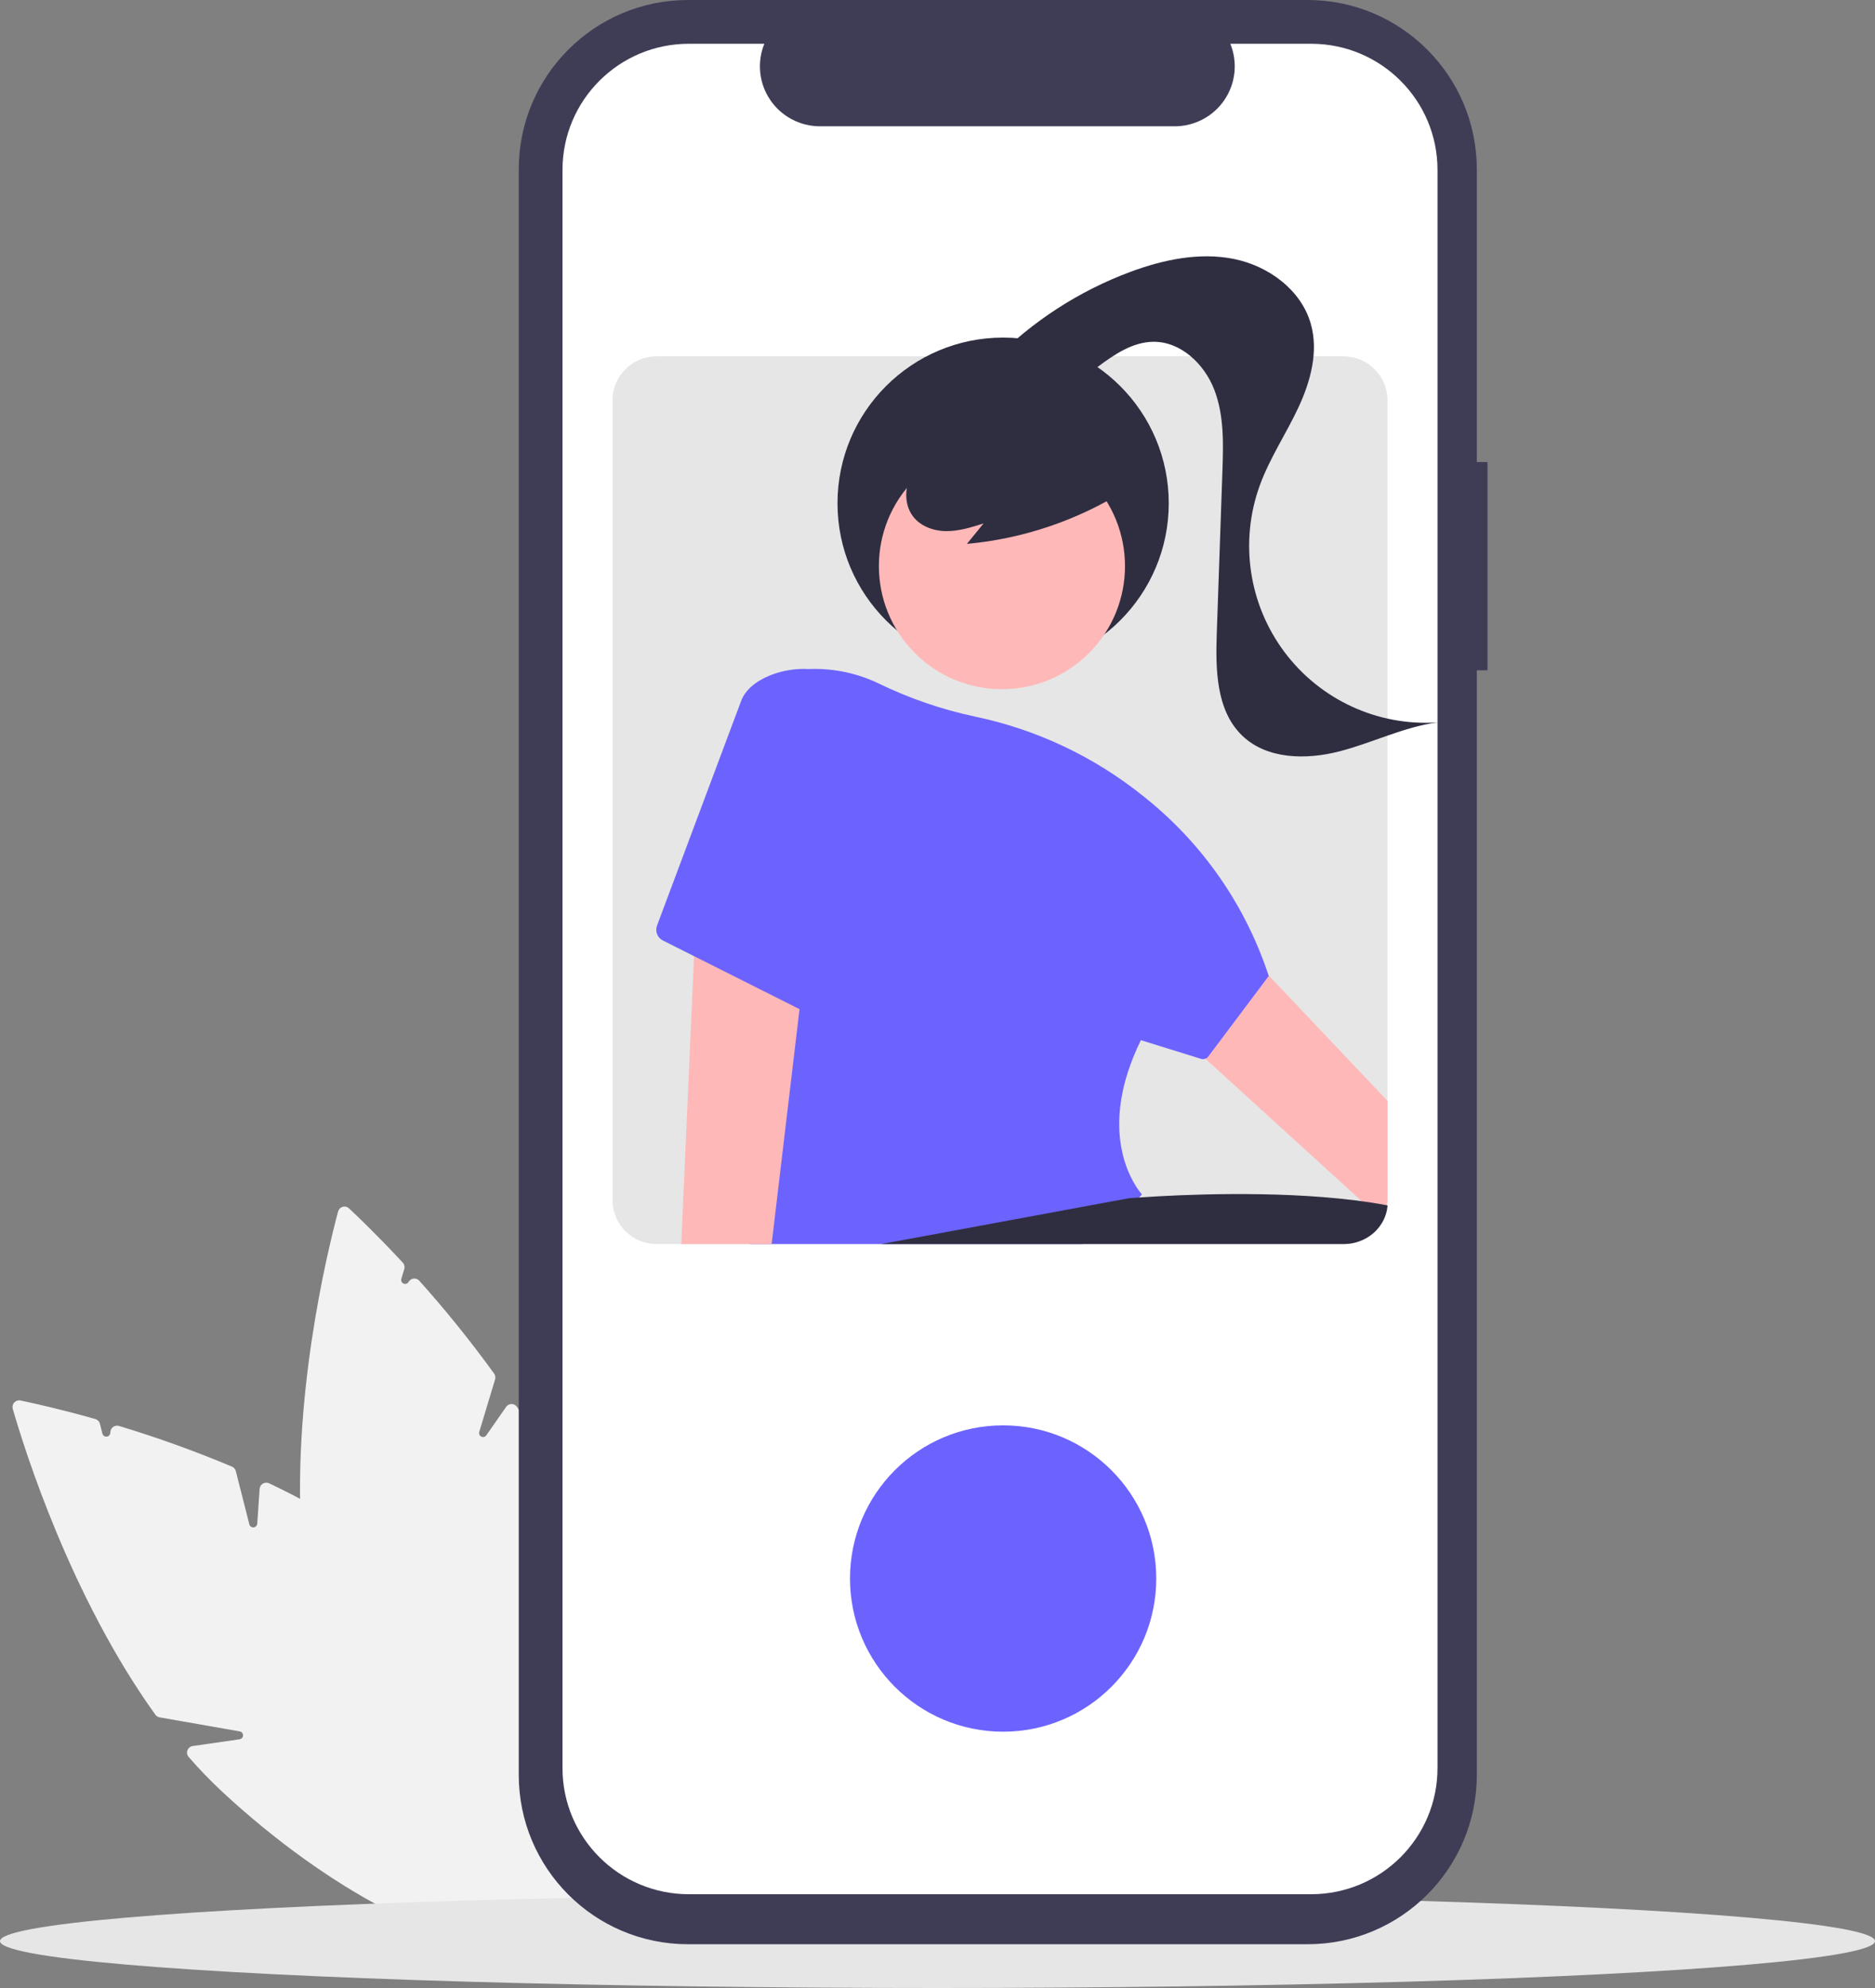 <svg width="300px" height="318px" viewBox="0 0 300 318" version="1.1" xmlns="http://www.w3.org/2000/svg" xmlns:xlink="http://www.w3.org/1999/xlink">
    <rect x="0" y="0" width="300" height="318" fill="#808080" stroke="none"/>
    <g id="Page-1" stroke="none" stroke-width="1" fill="none" fill-rule="evenodd">
        <g id="Login" transform="translate(-231, -466)" fill-rule="nonzero">
            <g id="Group-2" transform="translate(231, 297)">
                <g id="undraw_live_photo_re_4khn" transform="translate(0, 169)">
                    <path d="M83.402,312 C71.39,312.001 52.737,302.52 35.602,286.653 C33.698,284.878 31.889,283.005 30.182,281.041 C29.926,280.75 29.852,280.342 29.991,279.981 C30.125,279.612 30.453,279.348 30.842,279.294 L38.337,278.216 C38.649,278.171 38.882,277.907 38.887,277.593 C38.892,277.278 38.667,277.007 38.357,276.953 L25.54,274.707 C25.262,274.66 25.015,274.505 24.852,274.276 C11.346,255.466 3.978,232.079 2.042,225.359 C1.938,225.001 2.03,224.614 2.284,224.34 C2.539,224.067 2.918,223.946 3.284,224.023 C5.356,224.453 9.663,225.41 15.241,226.985 C15.609,227.089 15.894,227.38 15.988,227.749 L16.388,229.322 C16.466,229.627 16.753,229.83 17.067,229.802 C17.381,229.774 17.627,229.522 17.649,229.209 L17.66,229.045 C17.683,228.72 17.852,228.424 18.12,228.239 C18.388,228.054 18.725,228.001 19.037,228.094 C25.17,229.947 31.201,232.118 37.107,234.597 C37.417,234.728 37.647,234.996 37.731,235.321 L39.896,243.839 C39.973,244.143 40.261,244.347 40.575,244.319 C40.888,244.29 41.135,244.039 41.157,243.725 L41.54,238.161 C41.564,237.809 41.761,237.492 42.066,237.313 C42.371,237.135 42.744,237.118 43.064,237.269 C52.836,241.92 60.904,247.161 67.046,252.849 C90.104,274.2 101.809,299.153 93.14,308.473 C90.913,310.866 87.553,312 83.402,312 Z" id="Path" fill="#F2F2F2"></path>
                    <path d="M85.987,312 C74.169,312.002 59.075,291.345 51.104,263.394 C50.402,260.899 49.83,258.369 49.39,255.814 C49.323,255.433 49.47,255.047 49.773,254.81 C50.075,254.564 50.488,254.507 50.845,254.662 L57.744,257.597 C58.031,257.719 58.364,257.613 58.529,257.347 C58.694,257.081 58.643,256.734 58.408,256.528 L48.705,248.017 C48.495,247.833 48.365,247.574 48.344,247.294 C46.547,224.282 52.293,200.521 54.097,193.787 C54.193,193.427 54.469,193.144 54.825,193.041 C55.18,192.938 55.564,193.031 55.834,193.284 C57.37,194.72 60.529,197.756 64.442,201.965 C64.7,202.243 64.791,202.638 64.682,203.003 L64.215,204.552 C64.124,204.852 64.264,205.173 64.544,205.311 C64.824,205.448 65.161,205.36 65.34,205.104 L65.434,204.969 C65.619,204.704 65.914,204.537 66.236,204.517 C66.558,204.497 66.871,204.625 67.087,204.866 C71.33,209.603 75.326,214.56 79.056,219.716 C79.251,219.987 79.309,220.334 79.213,220.654 L76.682,229.042 C76.591,229.342 76.73,229.664 77.01,229.801 C77.291,229.938 77.628,229.85 77.807,229.594 L80.984,225.04 C81.182,224.747 81.515,224.576 81.867,224.586 C82.216,224.591 82.539,224.769 82.731,225.062 C88.622,234.061 92.769,242.688 95.055,250.704 C103.638,280.8 100.762,308.13 88.645,311.629 C87.781,311.877 86.886,312.002 85.987,312 L85.987,312 Z" id="Path" fill="#F2F2F2"></path>
                    <ellipse id="Oval" fill="#E6E6E6" cx="150" cy="310.5" rx="150" ry="7.5"></ellipse>
                    <path d="M238,73.905 L236.292,73.905 L236.292,27.093 C236.292,12.13 224.168,0 209.211,0 L110.081,0 C95.124,0 83,12.13 83,27.093 L83,283.907 C83,298.87 95.124,311 110.081,311 L209.211,311 C224.167,311 236.292,298.87 236.292,283.907 L236.292,107.227 L238,107.227 L238,73.905 Z" id="Path" fill="#3F3D56"></path>
                    <path d="M230,27.172 L230,282.828 C230,293.968 220.949,303 209.783,303 L110.217,303 C99.051,303 90,293.968 90,282.828 L90,27.172 C90,16.032 99.051,7 110.217,7 L122.295,7 C121.09,9.955 121.437,13.315 123.221,15.963 C125.004,18.611 127.991,20.2 131.189,20.203 L187.957,20.203 C191.155,20.2 194.142,18.611 195.925,15.963 C197.709,13.315 198.056,9.955 196.851,7 L209.783,7 C220.949,7 230,16.032 230,27.172 Z" id="Path" fill="#FFFFFF"></path>
                    <path d="M214.966,57 L105.034,57 C101.152,57.005 98.005,60.152 98,64.036 L98,191.964 C98.005,195.848 101.152,198.995 105.034,199 L214.966,199 C217.436,199 219.725,197.701 220.994,195.58 C221.108,195.397 221.212,195.208 221.305,195.013 C221.667,194.262 221.891,193.451 221.966,192.621 C221.99,192.403 222.001,192.183 222,191.964 L222,64.036 C221.996,60.152 218.849,57.004 214.966,57 Z" id="Path" fill="#E6E6E6"></path>
                    <circle id="Oval" fill="#6C63FF" cx="160.5" cy="252.5" r="24.5"></circle>
                    <circle id="Oval" fill="#2F2E41" cx="160.5" cy="80.5" r="26.5"></circle>
                    <path d="M222,176.099 L222,192.05 C221.924,192.878 221.699,193.686 221.334,194.435 C221.24,194.629 221.135,194.818 221.02,195 L216.681,191.052 L192.449,168.972 L192.445,168.967 L171,149.425 L185.917,138 L203.088,156.132 L222,176.099 Z" id="Path" fill="#FFB8B8"></path>
                    <circle id="Oval" fill="#FFB8B8" transform="translate(160.311, 90.554) rotate(-45) translate(-160.311, -90.554)" cx="160.311" cy="90.554" r="19.689"></circle>
                    <path d="M173.143,199 L120,199 L120.085,198.723 C122.631,190.431 123.96,177.141 124.036,159.222 C124.059,153.921 123.971,148.224 123.773,142.29 C123.423,131.458 122.774,121.696 122.292,115.414 C122.13,113.284 122.841,111.179 124.259,109.59 C125.677,108.002 127.679,107.068 129.798,107.007 C133.538,106.916 137.246,107.717 140.621,109.346 C145.496,111.709 150.634,113.477 155.926,114.61 C165.815,116.661 175.083,121.04 182.974,127.389 L183.57,127.873 C192.58,135.182 199.314,144.951 202.965,156.014 L203,156.121 L193.324,169 C193.055,169.356 192.594,169.507 192.169,169.377 L192.039,169.335 L182.542,166.387 C175.462,180.81 181.219,189.196 182.449,190.736 C182.534,190.845 182.585,190.901 182.588,190.904 L182.716,191.045 L182.593,191.189 C179.915,194.297 176.737,196.928 173.192,198.971 L173.143,199 Z" id="Path" fill="#6C63FF"></path>
                    <path d="M222,192.814 L222,192.948 C221.925,193.736 221.701,194.504 221.34,195.217 C221.247,195.402 221.143,195.582 221.029,195.755 C219.761,197.767 217.473,198.999 215.004,199 L141,199 L180.554,191.681 C180.554,191.681 181.372,191.608 182.808,191.515 C188.437,191.135 203.614,190.37 216.729,191.997 C218.536,192.223 220.304,192.49 222,192.814 Z" id="Path" fill="#2F2E41"></path>
                    <path d="M180,78.464 C172.321,83.265 163.664,86.185 154.703,87 L157.37,83.728 C155.397,84.357 153.383,84.992 151.316,84.959 C149.25,84.926 147.086,84.111 145.913,82.369 C144.788,80.697 144.767,78.423 145.5,76.536 C146.234,74.65 147.632,73.108 149.174,71.832 C154.922,67.176 162.566,65.777 169.533,68.106 C171.845,68.906 174.077,70.159 175.614,72.1 C177.15,74.042 177.892,76.753 177.105,79.118 L180,78.464 Z" id="Path" fill="#2F2E41"></path>
                    <path d="M159,57.654 C165.168,51.386 172.633,46.55 180.868,43.485 C186.155,41.523 191.908,40.311 197.435,41.425 C202.962,42.539 208.188,46.37 209.73,51.803 C210.991,56.245 209.689,61.028 207.732,65.21 C205.776,69.392 203.164,73.27 201.581,77.608 C198.301,86.601 199.783,96.646 205.518,104.304 C211.254,111.962 220.465,116.195 230,115.554 C224.57,116.283 219.565,118.84 214.257,120.201 C208.949,121.562 202.685,121.469 198.74,117.66 C194.567,113.629 194.483,107.075 194.685,101.271 L195.585,75.386 C195.738,70.986 195.869,66.444 194.285,62.337 C192.701,58.23 188.937,54.634 184.542,54.671 C181.212,54.7 178.264,56.721 175.593,58.715 C172.922,60.708 170.095,62.835 166.778,63.132 C163.461,63.428 159.673,60.968 159.921,57.641 L159,57.654 Z" id="Path" fill="#2F2E41"></path>
                    <polygon id="Path" fill="#FFB8B8" points="130 143.928 127.936 161.328 123.46 199 109 199 111.03 153.326 111.621 140 123.858 142.617"></polygon>
                    <path d="M145,170 L106.061,150.443 C105.183,150.003 104.778,148.975 105.122,148.058 L118.591,112.098 C119.216,110.428 120.848,108.988 123.187,108.042 C126.319,106.775 130.123,106.651 132.438,107.739 L132.602,107.816 L131.709,110.926 L145,170 Z" id="Path" fill="#6C63FF"></path>
                </g>
            </g>
        </g>
    </g>
</svg>
